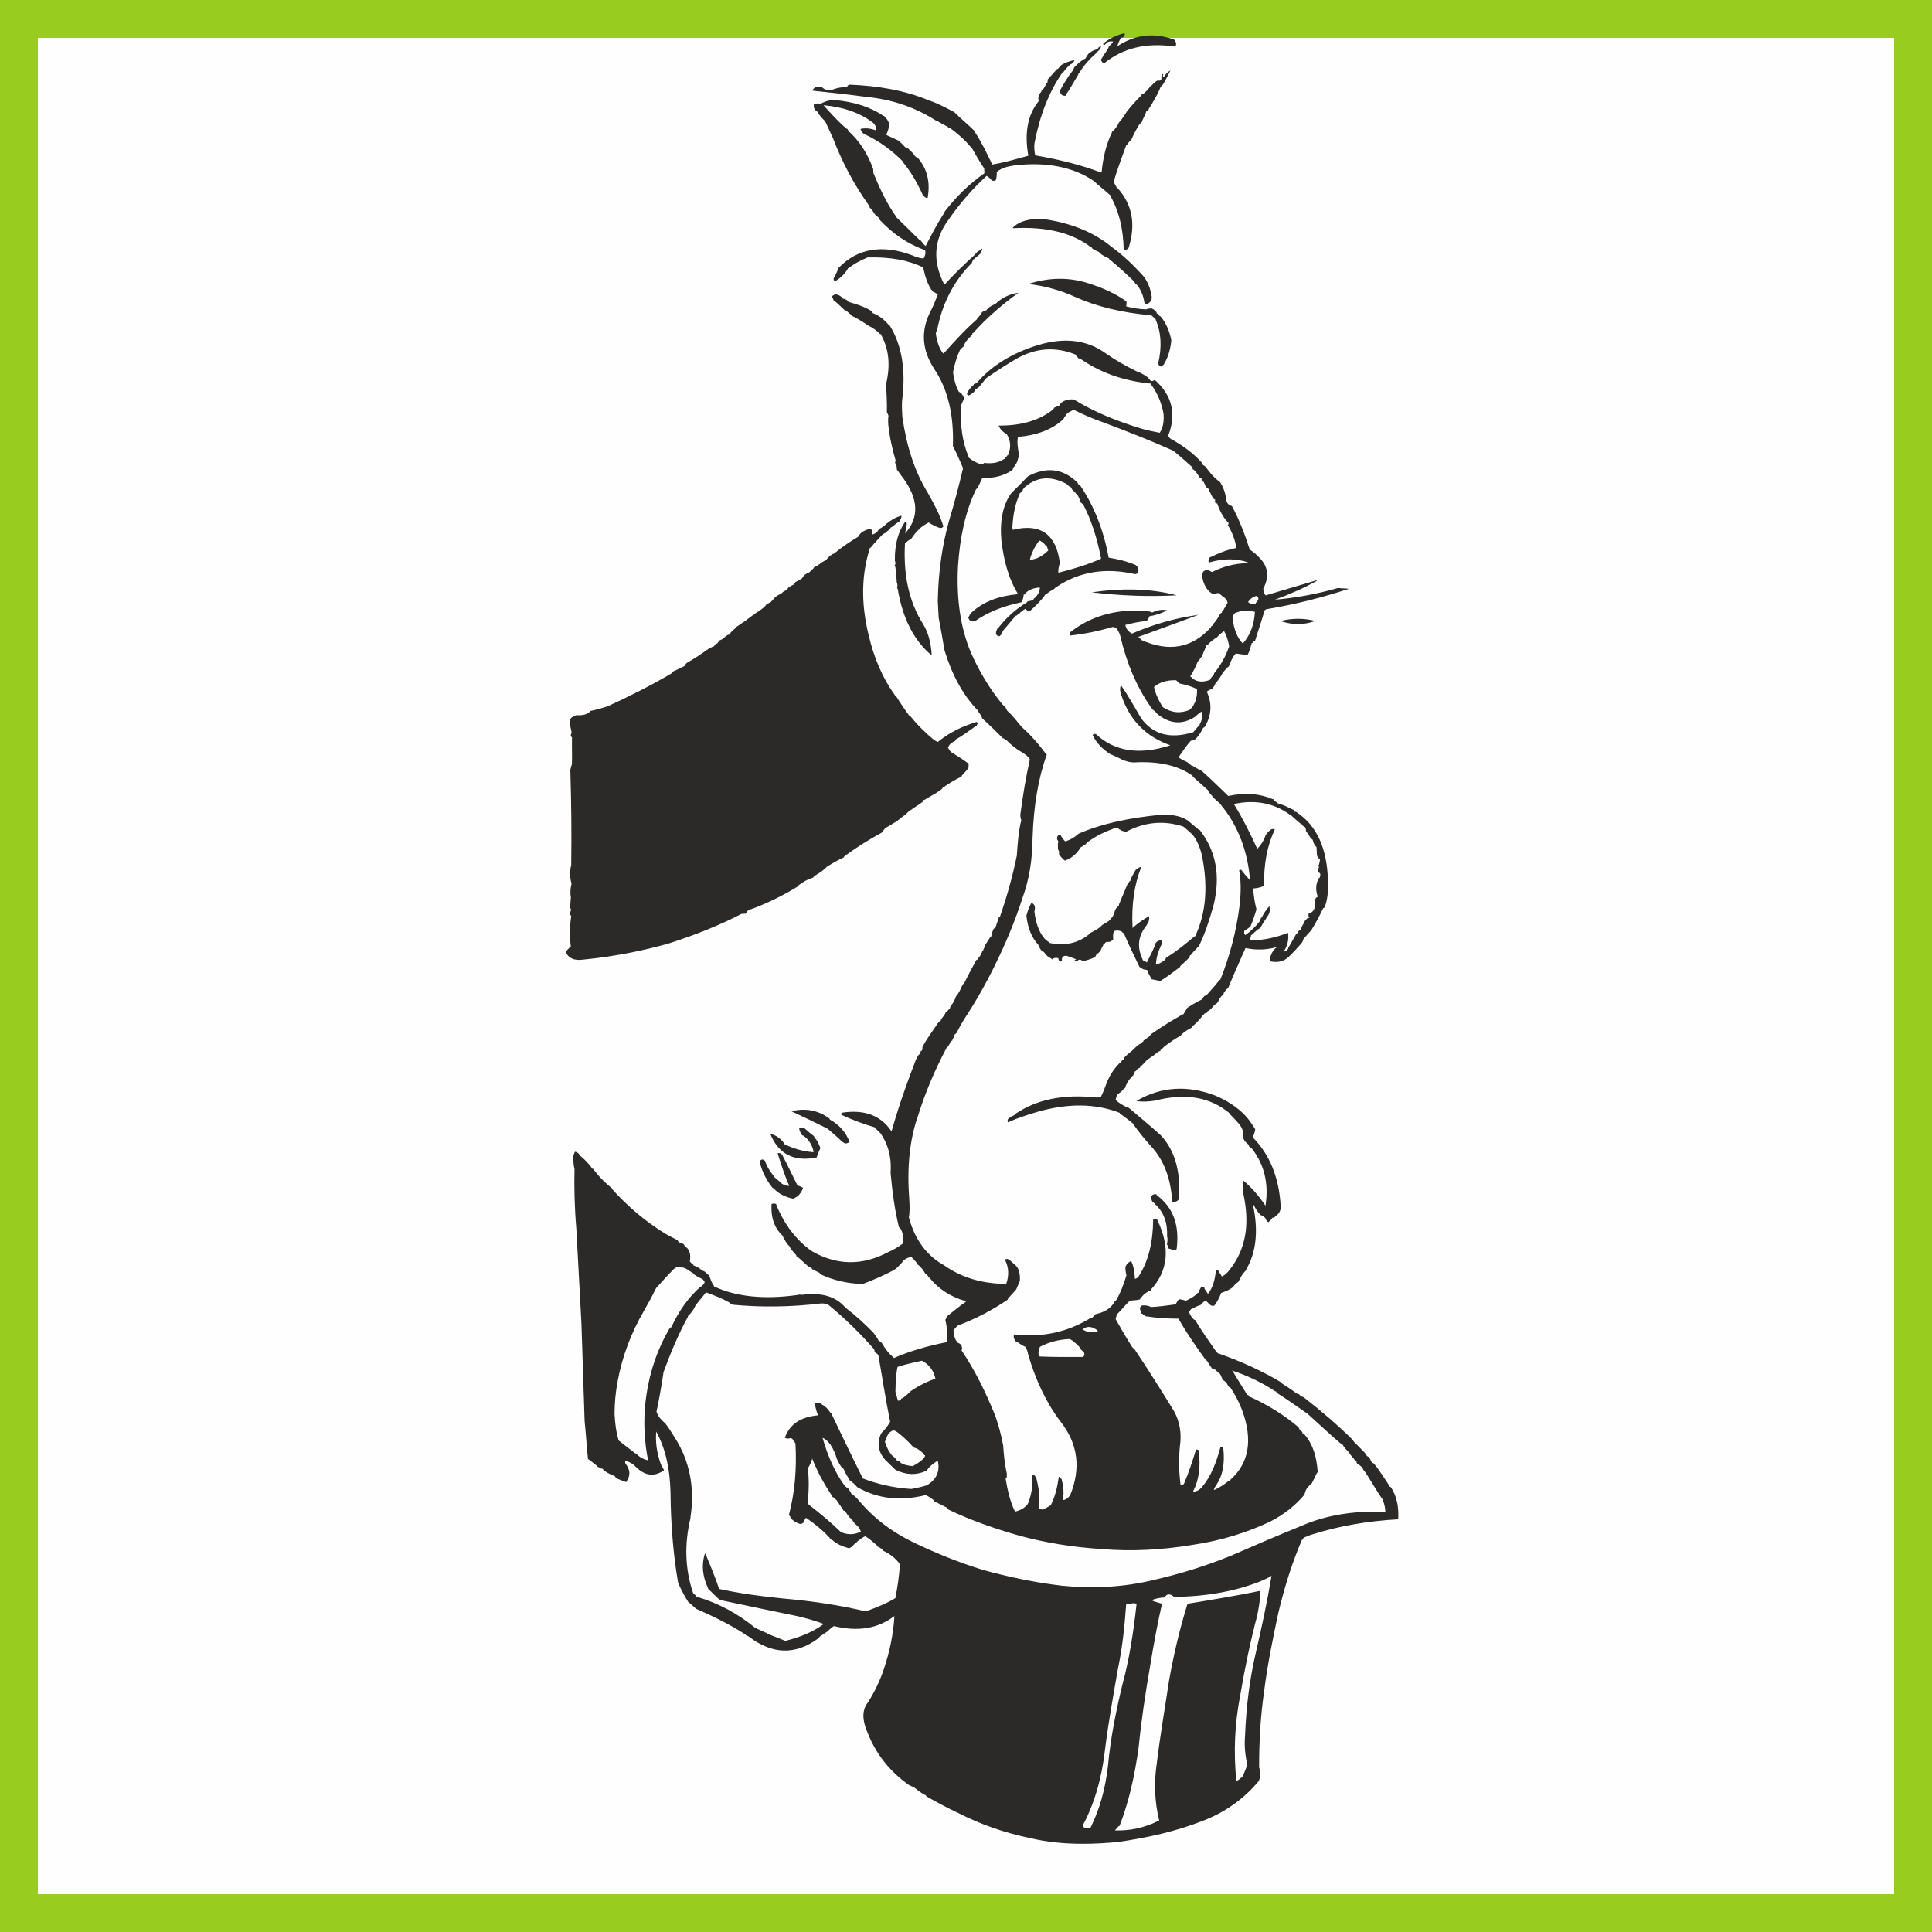 <?xml version="1.0" encoding="UTF-8"?> <!-- Creator: CorelDRAW X7 --> <svg xmlns="http://www.w3.org/2000/svg" xmlns:xlink="http://www.w3.org/1999/xlink" xml:space="preserve" width="1500px" height="1500px" shape-rendering="geometricPrecision" text-rendering="geometricPrecision" image-rendering="optimizeQuality" fill-rule="evenodd" clip-rule="evenodd" viewBox="0 0 1502495 1502495"><rect x="0" y="0" width="1502495" height="1502495" fill="#808080" stroke="none"/> <g id="Capa_x0020_1">  <rect fill="#FEFEFE" stroke="#98CD1F" stroke-width="29460.7" x="14730" y="14730" width="1473035" height="1473035"></rect> <g id="_394596552"> <path fill="#2B2A29" d="M1023972 451757l-29 -533c-13197,3928 -26400,7858 -39596,11784 -1126,-1016 -1747,-2590 -1890,-5264 4855,-9377 3891,-17373 -3465,-24483 -2288,-2558 -5074,-4558 -7297,-6046l-27 -531c-3873,-12133 -8214,-23162 -13581,-33067 -1100,-474 -2194,-950 -2756,-1457 -1129,-1018 -1750,-2589 -1866,-4726 -821,-5320 -2682,-10048 -5560,-13649l-532 29c-3919,-3008 -6792,-6606 -9699,-10742 -559,-510 -1126,-1013 -2224,-1488l-31 -540c0,0 -560,-501 -590,-1039 -6849,-7677 -15214,-13660 -24061,-18547 -1100,-481 -1694,-1521 -2284,-2559 6597,-16987 3145,-31282 -10380,-43426 -1041,591 -2078,1188 -3178,706 -1129,-1015 -1746,-2589 -2847,-3065 -2789,-1996 -5549,-3455 -8280,-4382 -8816,-4349 -16562,-8763 -24368,-14242 -13946,-9978 -31232,-12271 -51295,-6360 -20065,5902 -36691,15915 -48301,29413 -1042,591 -1545,1157 -2616,1214l28 533c-2049,1719 -3573,3408 -5032,6167 -475,1101 87,1610 654,2113 535,-28 535,-28 535,-28 2615,-1213 4160,-2370 5115,-4566 505,-567 1547,-1156 2085,-1184 -29,-532 -29,-532 505,-561 2026,-2259 4016,-5045 6043,-7302 7764,-5243 15529,-10488 23854,-15228 15106,-8322 30079,-9127 45429,-2974l26 532c565,504 1691,1518 2286,2559 533,-28 1065,-57 1065,-57 15614,10964 33659,17496 55228,19557l30 534c4621,6190 8261,14038 9822,23077 25,530 25,530 25,530 317,5886 -524,10220 -2993,14111 -4338,-840 -8671,-1682 -13574,-3029 -19623,-5915 -37172,-13018 -53249,-22878 -3778,-339 -6959,372 -10054,2681 -475,1100 -987,1663 -1487,2228l-539 29c-1036,591 -2079,1185 -3147,1242 28,533 28,533 28,533 -532,29 -501,563 -1011,1130 -10801,8625 -25073,12605 -42241,12456 1243,3156 3499,5177 6258,6643 3526,5707 3281,11083 893,16577 -538,25 -538,25 -538,25 -478,1100 -1520,1693 -1992,2791l-540 31c-4132,2903 -9452,3723 -15388,2973l-511 562c-534,28 -1605,87 -2675,144l-534 29c-3292,-1431 -6051,-2893 -8309,-4918l-28 -532c-4909,-11537 -6700,-24851 -5901,-39910 956,-2198 1402,-3832 2416,-4959l-29 -534c-648,-2113 -1833,-4196 -4032,-5146 -2366,-4167 -3699,-8920 -4546,-14779l-29 -531c1260,-6506 3080,-12501 5493,-17461l540 -29c474,-1100 984,-1662 2021,-2251 479,-1100 956,-2198 1434,-3300 1489,-2219 3539,-3945 5064,-5633 502,-563 502,-563 443,-1635l533 -26c10631,-11835 22416,-22126 35325,-31398 -7461,933 -13703,4490 -18287,9028 0,0 0,0 -532,28 -2618,1215 -4702,2398 -6191,4624l-537 27c-505,565 -1574,622 -2617,1216 -1490,2226 -2470,3887 -4019,5043 0,0 0,0 29,534 -9727,8569 -17827,17583 -25921,26603l-538 30c-2879,-3602 -4767,-8863 -5674,-15786 956,-2199 1403,-3831 1820,-5998 4315,-19541 13616,-36132 26351,-48618l-28 -533c505,-569 477,-1101 957,-2199 533,-29 533,-29 533,-29 1516,-1690 3599,-2874 5116,-4564 -27,-533 482,-1100 453,-1632 1036,-595 1009,-1129 950,-2200 -1007,1128 -2586,1748 -3623,2343 -1012,1129 -1522,1690 -2531,2818 -8186,7410 -15836,14792 -22917,22685l-537 30c-8999,-17757 -8290,-34419 3211,-50054 8454,-12256 18550,-24064 29799,-34323 1660,986 2786,1998 3943,3544 1100,473 2172,417 2676,-142l529 -31c456,-1633 874,-3802 731,-6474 3600,-2877 7817,-4177 13676,-5028 25045,-2953 45654,1302 61235,11724 4508,4050 8988,7566 13499,11613 26,534 26,534 26,534 6519,11455 9939,25213 10293,41820 1604,-87 2675,-145 3687,-1268 5973,-18559 3007,-33957 -8411,-46752 0,0 0,0 -538,28 -615,-1574 -1773,-3120 -2393,-4694l-30 -539c2688,-9797 6477,-19120 9736,-28409l533 -29c481,-1100 1495,-2228 2500,-3358l534 -26c1910,-4394 3851,-8252 6322,-12140 1014,-1124 1521,-1691 2533,-2819l-29 -532c953,-2200 2416,-4960 3342,-7693l531 -27c0,0 510,-563 1041,-590l-29 -535c3457,-5548 6916,-11097 9273,-17126l534 -29c-57,-1070 444,-1631 984,-1659l505 -565c1970,-3327 3901,-7184 5842,-11039 0,0 0,0 -507,559 -1579,620 -3087,2316 -4577,4539 -1072,56 -1102,-476 -650,-2108 -1073,55 -1554,1152 -1440,3293 84,1602 -946,2196 -2584,1745 -1068,59 -3123,1778 -5147,4033 0,0 0,0 -533,31 -1491,2226 -3518,4476 -5567,6194 -541,29 -1041,596 -1578,627l29 531c-4077,3975 -8128,8484 -11641,12960 -1961,3328 -3957,6118 -5987,8368 -502,568 -476,1099 -447,1638 -535,29 -535,29 -535,29 -953,2195 -2468,3884 -4525,5607l30 534c-4359,8812 -6989,19681 -7986,31000 0,0 0,0 -538,30 -14780,-5643 -32184,-10070 -51131,-13340 -746,-3719 -915,-6926 -522,-9627 4199,-21679 11274,-39762 21725,-54803 537,-30 537,-30 537,-30 1490,-2227 3511,-4485 5567,-6202 1574,-620 2590,-1748 3064,-2848l-27 -531c-3713,731 -6870,1975 -9989,3753 -1014,1127 -1514,1690 -2529,2817 -510,568 -1040,596 -1575,625l30 532c-2027,2257 -4052,4505 -6585,7326 59,1071 88,1603 -390,2703 -532,29 -1040,594 -1040,594l30 534c-960,2197 -1939,3860 -3485,5014 26,533 26,533 26,533 -1520,1690 -2505,3354 -2388,5493l28 534c596,1042 627,1579 86,1609 -8537,10646 -11005,24728 -7917,42261 -9509,2652 -18485,5284 -28055,6872 -4232,-8893 -8465,-17785 -13707,-25549l-29 -533c-5102,-5089 -10709,-9616 -15813,-14706 -6614,-3400 -12702,-6825 -19797,-9122 -18108,-7611 -38687,-11330 -61805,-12236 -1035,590 -1573,619 -1517,1689l-533 29c-4277,230 -7993,972 -11150,2208 0,0 0,0 -530,29 -2113,652 -4278,231 -5937,-749 -568,-510 -1102,-481 -1694,-1523 0,0 0,0 -536,29 -3235,-360 -5881,317 -6806,3048l531 -29c13486,1423 26972,2846 41023,4772 21566,2057 39078,8627 54631,18516l534 -28c2227,1488 4987,2949 7749,4408 532,-28 1094,481 1121,1015 567,504 1099,474 1638,446 6140,4499 11774,9561 16369,15210l568 509c2961,5205 5923,10410 9416,15584 87,1605 146,2675 172,3209l31 537c-12406,8713 -22586,18913 -31100,30096 30,533 30,533 30,533 -512,569 -984,1662 -1493,2230 -4947,7772 -8822,15490 -13199,23770 -1695,-1519 -2848,-3061 -4006,-4612l-539 29c-6225,-6099 -12451,-12202 -18681,-18305l-28 -533c-6965,-9819 -12407,-21326 -17348,-33395l-28 -532c-31,-538 -87,-1608 -145,-2676 -4405,-12102 -10838,-21944 -19290,-29537l-29 -536c-534,27 -564,-504 -590,-1036l-534 29c-6735,-5542 -12456,-12204 -18147,-18338l531 -30c14556,1367 27115,5516 37172,13020 2225,1493 3412,3573 3018,6273 0,0 0,0 -533,30 -3831,-1399 -7606,-1732 -11314,-1000l30 536c617,1578 1208,2616 2873,3600 11545,5282 21605,12786 30112,21442l31 538c6314,7706 11055,16032 15315,25457l31 538c532,-31 1095,473 1657,983l565 504c536,-31 1099,475 1603,-87 0,0 0,0 -29,-533 2040,-11911 -642,-21958 -7520,-30169l-530 28c-571,-508 -1130,-1012 -1698,-1516l-562 -509c0,0 -29,-534 -588,-1043 -1723,-2050 -3415,-3566 -5103,-5089 -534,30 -1101,-476 -1632,-448 -1720,-2053 -3416,-3570 -5105,-5087 -3293,-1430 -6054,-2891 -9350,-4327l-30 -534c956,-2195 1883,-4929 2272,-7633l-29 -531c-591,-1041 -1236,-3152 -2367,-4165 -566,-508 -1129,-1011 -1716,-2053l-540 29c-10026,-6968 -23124,-11091 -38748,-12400 -4274,230 -7429,1472 -10551,3249 -1660,-980 -3239,-359 -4815,261 -389,2702 796,4783 2990,5738l30 534c1746,2591 3472,4644 5721,6664 1835,4197 4235,8893 6066,13083 7485,19446 16427,36130 27452,51628 592,1041 1150,1546 1208,2617 567,502 1132,1011 1132,1011l564 506c592,1042 1183,2083 2340,3629 591,1040 1689,1517 2255,2025l560 503c29,535 596,1043 1186,2086 9666,10207 20823,18189 35045,23320 681,2646 -275,4844 -1258,6505 -3235,-360 -5970,-1287 -9265,-2718 -22982,-8417 -42118,-5247 -56854,10028 -923,2732 -2386,5492 -3846,8253 58,1071 652,2112 1186,2084 4161,-2371 7736,-5782 10179,-10207l534 -27c4106,-3439 8803,-5837 14575,-8289 533,-29 533,-29 533,-29 17143,-388 31217,2076 42799,7886 29,537 29,537 29,537 1438,6894 3334,12155 6268,16828 532,-28 532,-28 561,503 0,0 560,508 590,1042l536 -27c1103,475 2222,1487 3323,1963 -1877,4931 -3760,9861 -6203,14283 -7247,14873 -5937,29279 3426,43797 10490,15529 15327,35651 14480,59832 2988,5736 5448,11505 7900,17275 -3051,13036 -6612,26638 -10706,40267 -5411,19063 -8567,40148 -8933,63230l27 539c202,3741 431,8022 662,12299 1495,7965 3025,16462 4586,25497 5850,18998 14197,34639 26123,46869l28 538c1150,1546 2308,3092 2933,4666l28 538c5636,5059 11299,10654 16397,15743l537 -29c562,505 1126,1014 2225,1488 3972,4076 7891,7087 12313,9532 2228,1489 4453,2977 5633,5059l26 533c-3020,13572 -5453,28186 -7348,42772 27,533 27,533 27,533 56,1069 113,2139 735,3714 -2215,8701 -2799,17850 -3402,26468 30,531 30,531 30,531 -3392,16807 -7908,32609 -13012,47365 31,531 -475,1100 -1012,1128 -929,2732 -1848,5463 -2779,8194l-537 30c0,0 -505,562 -1008,1121 -954,2204 -1376,4371 -1823,6003l-534 28c-1492,2224 -2474,3888 -3967,6111l29 538c-477,1097 -1460,2761 -1906,4392 -538,30 -538,30 -538,30 29,533 59,1072 -473,1098 -476,1094 -929,2732 -1968,3321 -477,1101 -983,1665 -1491,2229 0,0 0,0 -531,29 -2927,5520 -6350,11601 -9245,17657 -504,568 -1013,1127 -1518,1696 -1430,3287 -2859,6584 -5392,9403l28 540c-955,2187 -1909,4391 -3936,6643 0,0 -475,1099 -447,1632 -1014,1129 -2026,2254 -3572,3414l28 534c0,0 -506,564 -985,1663 -1007,1127 -1516,1691 -2500,3346l28 539c-1574,621 -3062,2848 -4048,4512 -3486,5012 -7477,10592 -10393,16107 115,2141 -366,3241 -1432,3301l27 529c-479,1103 -954,2201 -1995,2793 -475,1100 -956,2197 -1462,2758 -7072,18081 -13586,36672 -18996,55730l-532 31c-8154,-11897 -20739,-16584 -37767,-14060l-534 28c-502,561 -475,1100 -445,1632 8253,3845 17007,7131 26271,9854l28 533c1132,1010 2254,2028 3382,3034 29,541 29,541 565,511 5808,8266 9031,18288 8109,31207 1315,14407 3164,28791 6584,42551l535 -28c2312,3096 3075,7347 2800,12190 -3601,2881 -7764,5241 -11959,7077 -20337,10752 -40211,10208 -59591,-1085 -11717,-8493 -20941,-20332 -27122,-35549 0,0 0,0 -30,-541 -1126,-1008 -2193,-950 -3772,-329 -577,9148 1458,17089 7150,23210 562,511 562,511 1129,1013 1804,3665 3578,6785 5838,8809l26 534c1153,1548 2309,3093 3467,4637 561,505 561,505 1127,1016 563,502 592,1040 621,1575l538 -30c2816,2532 5635,5063 8451,7593 1098,478 1664,985 2762,1458 28,538 561,511 590,1046l533 -30c1127,1012 2761,1457 4427,2440 0,0 0,0 531,-26 29,531 591,1038 1158,1541 9352,4332 19682,6992 32040,7403l537 -27c8410,-3140 16801,-6805 24621,-10982 3091,-2313 5623,-5132 7618,-7922l533 -26c1014,-1128 3122,-1777 4731,-1863 532,-24 532,-24 532,-24 589,1037 1690,1512 2286,2555 1122,1014 1718,2057 2308,3092 2789,1998 4537,4581 6316,7706l533 -30c561,509 1690,1526 1748,2588l537 -28c6903,8746 16908,15184 28337,18323 29,541 29,541 29,541 -5176,3490 -9790,7491 -14936,11522 58,1067 -445,1635 -949,2199 0,0 0,0 28,540 1381,5824 1668,11167 919,17105 -14865,2949 -28595,6901 -41172,12409l-30 -535c-3911,-3011 -6815,-7143 -9188,-11305 -1127,-1016 -1690,-1520 -2789,-1998 -26,-534 -26,-534 -26,-534 -1190,-2084 -2344,-3629 -3499,-5174 -6819,-7147 -14144,-13723 -21978,-19741 -7441,-8718 -18338,-11879 -33255,-10013 -1607,88 -2703,-386 -4283,229 -25553,3524 -47118,1469 -64723,-6707l-29 -537c-1719,-2047 -2396,-4694 -3638,-7850 -1129,-1008 -2258,-2022 -3380,-3033 -1100,-475 -1666,-987 -2200,-958l-559 -501c-1694,-1520 -3359,-2503 -6088,-3430l-29 -534c-1100,-476 -1690,-1521 -2819,-2529 810,-4872 107,-8050 -2178,-10609 -1099,-484 -1689,-1526 -2846,-3068 -1100,-475 -2197,-958 -3830,-1405l-30 -533c0,0 -560,-508 -589,-1039 -3301,-1433 -6620,-3401 -9384,-4860 -16084,-9865 -29578,-21477 -41558,-34777 0,0 0,0 -28,-529 -5611,-4535 -10707,-9624 -14770,-15302l-532 28c-2903,-4132 -6316,-7702 -10233,-10718l-28 -531c-592,-1040 -1691,-1512 -2790,-1998l-534 31c-984,1666 -1431,3298 -1316,5430 144,2678 287,5353 964,7998 -321,13968 -21,29500 1431,46590 1351,25135 2702,50273 3968,73798 848,25709 1667,50870 2451,75499 1114,10667 1659,20830 2681,29890l532 -28c2257,2027 5018,3491 7302,6046l534 -27c587,1037 1659,986 3293,1429l28 539c0,0 567,504 597,1037l531 -27c2227,1491 4988,2952 7721,3881 561,496 561,496 1156,1545 2760,1455 5493,2383 8223,3309l-30 -540c3482,-5008 2720,-9259 -748,-13900 -595,-1039 -113,-2140 -113,-2140 3796,868 6586,2868 8872,5427 7323,6578 13772,6764 21032,2085l-28 -531c-628,-1580 -1784,-3129 -2403,-4701 -3163,-8954 -4127,-16941 -3490,-25023 7138,13026 10645,28391 11118,47141 251,24652 2050,48160 5931,70481 2455,5763 5418,10968 8353,15642l530 -28c1695,1512 3385,3032 5075,4551 13182,5725 25855,12017 37518,19435 567,509 1100,482 1126,1016 1100,475 2201,955 2761,1461 17891,13519 35626,14174 53179,1424l534 -26c-28,-531 475,-1091 475,-1091 538,-29 538,-29 508,-569 2081,-1184 4134,-2901 6217,-4087 -28,-531 -28,-531 505,-564 1013,-1126 2559,-2280 4105,-3436 537,-30 537,-30 537,-30 18468,4371 33894,1929 46776,-7880 -827,14522 -3852,28100 -8008,40661 -3227,9826 -7578,18640 -12523,26414 -4528,5611 -4655,13124 -962,22043 6894,18403 18366,32268 33405,42720l536 -31c563,508 1663,986 2195,957 3356,2506 6174,5033 9467,6465l566 508c30,531 564,506 1124,1014 7747,4403 16028,8789 24283,12640 17092,8731 35682,15244 56289,19501 12579,2914 25866,4201 39879,4221 8984,13 18266,-494 27853,-1426 23415,-3407 44610,-8297 64051,-15780 18938,-6917 33904,-17919 45486,-31947l-30 -536c1457,-2758 1288,-5966 12,-9654 -21,-20377 1089,-39748 3824,-58669 2618,-21059 6875,-41670 11159,-61739 4822,-20108 10769,-39200 18403,-56777l539 -26c-29,-535 475,-1100 986,-1663 2106,-654 4189,-1832 6833,-2515 20565,-6466 42886,-10348 66419,-11612 583,-9157 -947,-17650 -5622,-24913 0,0 -567,-504 -1098,-476 -31,-530 -31,-530 -31,-530 -4092,-6217 -7617,-11932 -12214,-17585 -532,33 -1096,-473 -1096,-473 -31,-539 -31,-539 -565,-511 -593,-1038 -1188,-2076 -1807,-3655 -1096,-479 -1660,-982 -2225,-1495l-29 -530c-561,-507 -1150,-1544 -1720,-2052 -2846,-3060 -5663,-5590 -8509,-8661l-31 -533c-11888,-11696 -24817,-22804 -37704,-32836 -533,25 -533,25 -560,-505 -559,-510 -1629,-455 -2200,-959 -526,33 -1119,-1012 -1686,-1510 -565,-514 -1099,-487 -1629,-453 -3921,-3010 -7814,-5483 -11695,-7954l-27 -537c-15522,-9354 -32560,-17022 -50057,-23057 -24,-532 -24,-532 -558,-503 -5804,-8270 -11613,-16537 -16921,-25373l-532 28c-1687,-1521 -3414,-3573 -4086,-6216 499,-561 986,-1665 1488,-2223 539,-27 539,-27 539,-27 2075,-1188 4159,-2377 6808,-3054 981,-1655 2560,-2282 3568,-3410l535 -25c1127,1008 2255,2021 2846,3061l532 -25c597,1041 1669,984 2733,930 539,-28 539,-28 539,-28 1993,-2792 3957,-6121 5365,-9953 3686,-1262 6835,-2505 9390,-4793 983,-1660 2532,-2814 4083,-3973 1429,-3296 3396,-6616 5956,-8898l-31 -532c7868,-13305 9650,-30024 5348,-50181l538 -25c1213,2617 2962,5208 5239,7765 1639,450 2766,1462 3894,2474l29 535c594,1042 1184,2080 2282,2562 529,-30 529,-30 500,-567 1047,-591 2057,-1722 2533,-2820l539 -27c534,-30 1040,-592 1579,-620 -31,-533 473,-1101 1012,-1129 2586,-1746 3507,-4479 3364,-7156 -1208,-22458 -8599,-40295 -21651,-53543l-30 -533c986,-1658 1434,-3298 1854,-5463 -29,-538 -29,-538 -29,-538 -2340,-3623 -4683,-7256 -7528,-10325 -6256,-6633 -14595,-12079 -23914,-15872 -21350,-7972 -41675,-6879 -60913,4344 4334,839 9150,581 14469,-241 23808,-6109 42754,-2837 57917,9756l27 540c2252,2022 4537,4581 6815,7142 1728,2053 2876,3600 3563,6244 82,1602 168,3215 286,5353 621,1568 1211,2610 2336,3624 564,505 1124,1015 1694,1523 25,534 587,1037 619,1571 560,508 1098,480 1127,1012 0,0 0,0 536,-28 9781,12346 13794,27149 10999,44998 -5240,-7765 -10968,-14427 -17700,-19960 141,2670 344,6409 604,11228 5009,23332 1768,42813 -10795,58509 -1494,2223 -3547,3942 -5632,5128l-534 26c-616,-1567 -1747,-2589 -2367,-4161 -562,-506 -1664,-981 -2166,-420 -669,7547 -2494,13541 -6005,18020 -540,26 -540,26 -569,-507 -589,-1041 -1715,-2053 -2334,-3628l-28 -531c-29,-539 -1101,-482 -1668,-985l-534 28c-982,1663 -1968,3321 -2411,4964l-533 27c-2530,2819 -5659,4591 -9851,6424 0,0 0,0 -25,-533 -1632,-450 -3266,-895 -4873,-812 -1011,1130 -1490,2221 -2472,3887 -6388,879 -12246,1730 -18667,2074l-533 27c-1656,-976 -3829,-1399 -5962,-1285l-539 31c-1068,55 -1543,1155 -2052,1716l28 537c60,1077 680,2647 1300,4224l539 -31c557,506 1686,1515 2785,1995 7574,1206 16191,1815 25307,1857 6518,11447 14072,22305 21601,32630 0,0 0,0 538,-31 1184,2085 2364,4163 4088,6217l534 -28c557,507 1658,986 2198,957l31 530c1090,483 2244,2030 2811,2532l537 -29c620,1576 1213,2615 1833,4191l31 537c1100,475 1655,984 2225,1489 1124,1014 1720,2057 2341,3629 564,508 1127,1014 1664,985 3497,5178 6486,10913 8968,17221 8784,23664 5480,42071 -9902,55243l-533 27c-3069,2844 -7228,5210 -10888,7013l-535 33c447,-1635 926,-2733 1964,-3323l-29 -535c4974,-7245 6627,-16447 5458,-28184 -57,-1072 -1155,-1543 -2221,-1490 -3123,11964 -7353,22919 -14408,31343 -2028,2261 -4106,3442 -6778,3587l-27 -537c4373,-8277 5940,-19089 4207,-31335l-28 -533c-531,29 -1098,-482 -2162,-422l29 538c-2752,8728 -5501,17458 -9316,26246 -509,561 -1582,618 -2647,674l-29 -535c-969,-7992 -1489,-17616 -489,-28936 1597,-10277 13,-19838 -4731,-28177 -9980,-16082 -19968,-32175 -30455,-47706 -563,-500 -1128,-1006 -1692,-1516 -4673,-7254 -8823,-14544 -12970,-21830 -31,-531 -31,-531 -31,-531 483,-1098 422,-2172 931,-2733 0,0 0,0 -31,-532 3572,-3414 6578,-7333 10151,-10738l533 -27c2139,-117 4819,-257 7463,-937l-32 -541c1012,-1129 2028,-2246 3032,-3377 1550,-1159 3100,-2316 5207,-2962l-31 -541c13695,-14675 15391,-33004 5119,-54444 -26,-531 -1123,-1011 -2192,-955 -539,29 -1045,596 -1015,1127 -150,17176 -3653,31843 -11067,43510 -477,1095 -1522,1683 -3092,2309 -31,-540 -31,-540 -31,-540 -288,-5346 -1054,-9593 -2862,-13251 0,0 0,0 -530,25 -2087,1190 -3097,2315 -4054,4514l31 534c87,1607 202,3743 851,5856 -2269,7629 -5105,14753 -8562,20305l-536 27c-2923,5522 -8123,8482 -15016,9924l-514 563c-500,567 -1010,1128 -2015,2261 -538,28 -538,28 -1073,56 -18174,11163 -37790,15437 -59918,12870 0,0 0,0 31,533 -422,2172 762,4255 1888,5261l534 -30c2229,1497 4455,2987 6651,3940 623,1574 1773,3119 1889,5260 5938,20600 14406,38382 25369,52808 13816,17494 15920,36692 7384,57529 -1519,1692 -3033,3386 -5713,3527 1318,-5430 472,-11291 -892,-16579l-531 27c-56,-1071 -1157,-1543 -1694,-1515 0,0 0,0 29,531 -1171,8111 -2932,15184 -6337,21795l-535 29c-1545,1159 -3627,2344 -5739,2991l-535 32c-1098,-479 -1633,-447 -2196,-953l-27 -538c1169,-8110 -357,-16605 -2366,-24005 -531,25 -531,25 -564,-508 -564,-509 -1125,-1015 -2194,-957 458,8556 -743,16130 -3602,22721 -510,564 -1018,1127 -1526,1694 -2557,2279 -5174,3491 -8354,4204 -3606,-7321 -5675,-15785 -7259,-25353 -31,-541 -31,-541 503,-568 478,-1101 422,-2167 362,-3237 -29,-540 -29,-540 -29,-540 -1440,-6891 -2379,-14345 -2782,-21836 -1501,-7962 -3508,-15366 -6046,-22733 -7425,-18379 -15864,-35621 -26353,-51150 -29,-538 -29,-538 504,-571 -58,-1073 -116,-2133 -735,-3715 -1128,-1004 -2226,-1486 -3320,-1963l-28 -537c-1726,-2049 -2430,-5233 -2631,-8974 1013,-1125 2026,-2252 3033,-3383 14723,-5613 27239,-12193 39134,-20334l-29 -538c2027,-2252 4054,-4508 6583,-7328 950,-2195 1907,-4396 2865,-6588 270,-4839 -490,-9098 -2776,-11654 -1690,-1520 -3381,-3035 -5069,-4549l-538 29c-29,-539 -560,-514 -1122,-1017 -1071,58 -1610,89 -2647,677 0,0 0,0 534,-27 2991,5740 3335,12160 1005,18716 0,0 0,0 -533,28 -17711,-114 -34041,-4600 -47987,-14579 -13265,-7333 -22514,-19708 -27201,-37158 833,-4333 574,-9148 315,-13965 -1854,-24572 204,-46136 6715,-64723 5944,-19093 13585,-36662 22348,-53221l534 -28c-30,-541 478,-1102 1013,-1129l-29 -535c503,-569 982,-1673 1459,-2765l540 -33c-31,-534 472,-1094 1008,-1117 -27,-538 -27,-538 -27,-538 980,-1664 1462,-2766 1908,-4395 533,-27 533,-27 533,-27 -29,-533 509,-567 1011,-1132 1435,-3293 3401,-6620 5373,-9941 8422,-12785 16767,-27187 24015,-42052 8231,-16532 15838,-34645 21816,-53202 5132,-14222 7534,-29369 7689,-46541 820,-24715 4475,-46368 11017,-64417 -31,-537 -31,-537 -564,-510 -5217,-7227 -11502,-14400 -18267,-20471l-564 -505c-3438,-4105 -6901,-8748 -11414,-12794 -590,-1045 -1210,-2620 -1803,-3660l-534 29c-567,-505 -567,-505 -1129,-1014 -9755,-11810 -17985,-25309 -24707,-40507 -7986,-18879 -11333,-41226 -10038,-67042 1464,-22604 5749,-42681 13951,-59750 508,-564 1012,-1124 1012,-1124l504 -565c957,-2195 2416,-4956 3372,-7155l536 -29c9117,47 17053,-1987 23244,-6614l-28 -535c0,0 508,-560 479,-1096 501,-560 501,-560 1010,-1128 1997,-2790 2925,-5522 3252,-9288 -788,-4789 -1558,-9037 -718,-13373 14942,-1344 26518,-5721 35198,-13692 508,-569 987,-1663 961,-2200l532 -28c476,-1098 982,-1660 1999,-2788 1573,-621 3118,-1778 4697,-2397 7714,3877 15406,7218 23594,9996 18616,7041 36699,14114 53740,21780 5043,4024 10116,8575 14622,12622l27 539c533,-31 566,501 621,1574l537 -30c1690,1520 3408,3574 4625,6189l533 -29c0,0 565,504 1099,478 30,536 30,536 30,536 31,535 56,1066 84,1604l534 -29c34,532 568,507 1126,1015 624,1572 1214,2616 1843,4189l531 -28c0,0 557,504 1100,475 29,538 29,538 29,538 1214,2614 2390,4696 3607,7311 539,-27 539,-27 564,510 0,0 561,503 1096,473l30 535c-450,1635 140,2673 1752,2584l30 541c1889,5260 4284,9958 7699,13530 26,537 26,537 562,508 563,505 622,1574 -390,2704l533 -30c2960,5207 5416,10973 6293,17361 -7963,1502 -14771,4547 -21045,7569 27,533 27,533 27,533 -505,563 -984,1663 -361,3236 11088,-3276 21811,-3315 30576,-30l25 531c-10191,16 -19702,2669 -28061,6873 -1091,-477 -2195,-956 -3856,-1940 -1039,595 -1576,624 -2617,1214 -1518,1690 -1402,3831 -695,7010 1330,4757 3669,8386 6998,10349l24 540c1607,-86 3185,-712 5319,-826 1687,1523 3381,3040 5042,4025 27,534 27,534 565,504 564,504 623,1573 1210,2617l27 531c-980,1667 -1966,3326 -2943,4988 26,533 -507,560 -1017,1129 -503,560 -473,1098 -448,1631l-539 31c0,0 -503,559 -1035,586 28,540 28,540 28,540 -1464,2762 -2948,4984 -4972,7239l-539 28c30,535 61,1073 -445,1633 -539,31 -1040,596 -1013,1127 -14679,16347 -32744,19461 -54178,9887 -30,-533 -30,-533 -30,-533 -1096,-483 -1659,-985 -2251,-2028l534 -27c15786,-5673 31038,-11323 46283,-16974 -19160,2646 -36047,7844 -51775,14586 -2759,-1460 -4476,-3513 -5187,-6694 5288,-1356 11117,-2744 17000,-3060l-33 -532c1014,-1128 1489,-2229 1971,-3323 531,-28 531,-28 531,-28 5321,-825 9509,-2658 13170,-4465 -4333,-840 -8050,-106 -11707,1705 -2194,-956 -4362,-1381 -5968,-1293 -23142,-1440 -42136,4414 -57579,16505 -1010,1129 -978,1667 -391,2703 10672,-1109 21812,-3316 32903,-6594l530 -28c541,-28 1633,447 2170,420 1719,2054 2909,4130 3581,6777 4897,21190 12852,39538 23314,54531 26,534 26,534 566,503 0,0 30,540 591,1042l29 539c1661,978 2788,1991 3946,3537 9553,8071 19798,9130 30147,2133 1522,-1687 3071,-2847 5147,-4030l29 540c172,3205 -184,6444 -2152,9767 0,0 0,0 28,531 -2055,1725 -3537,3948 -5061,5638l-533 28c-17422,5234 -30489,1638 -39737,-10735 -5301,-8831 -10064,-17693 -15877,-25962 -956,2194 -809,4867 432,8021 6415,19501 19431,32210 38024,38717 -23725,7712 -43188,5005 -57864,-8689 -1098,-476 -2140,115 -2640,680 3015,6278 7549,10856 13668,14815 3293,1440 6587,2870 9345,4329 3300,1431 6564,2328 9782,2155 18715,-1005 33918,2467 45073,10452l26 534c3947,3543 7888,7087 11834,10625l29 540c1159,1545 2315,3089 3444,4104l31 532c1688,1522 3939,3543 5631,5058 1123,1016 1748,2593 2878,3606 11529,14934 18980,33840 20726,56275 -2286,-2562 -4566,-5120 -6879,-8211 -1073,59 -1606,87 -1578,620 1501,7964 1452,17087 367,26799 -2624,21060 -8010,40657 -15107,58204 -534,28 -534,28 -534,28 -3002,3918 -6046,7298 -9588,11242 -1039,588 -1545,1155 -2080,1186l-506 561c-508,563 -1010,1129 -1487,2227 -4195,1835 -7829,4171 -11455,6517 -979,1661 -1965,3321 -2948,4988l-533 27c-8331,4738 -16123,9446 -24389,15256 -510,562 -1516,1686 -2025,2256 -1549,1149 -3098,2302 -4138,2901l28 531c-1040,594 -1543,1158 -2052,1724 -2617,1210 -4134,2901 -5650,4591 -2563,2287 -5145,4030 -7175,6292 -500,563 -470,1101 -447,1634l-535 25c30,531 -506,558 -1039,590l28 537c-2560,2280 -4585,4532 -6574,7326 -1999,2789 -3460,5548 -4892,8839 -1404,3835 -2812,7664 -4744,11525 -1043,589 -2115,648 -3182,702 -25897,-2894 -46583,1433 -63153,12514l-537 30c0,0 30,533 -474,1098 -1577,623 -2617,1219 -4161,2369 -1042,595 -1519,1697 -899,3268 6808,-3047 14182,-5591 23158,-8213 23245,-6614 44691,-6700 63868,852l30 534c3889,2476 7269,5512 10627,8017l29 530c4056,5678 8653,11334 13218,16452 10229,10712 15850,25432 16796,43079l32 534c2167,421 3737,-198 5261,-1890l-24 -537c1551,-21001 -3085,-37379 -13916,-49133 -8450,-7594 -16874,-14645 -25302,-21702l-531 28c-3298,-1427 -6622,-3403 -9440,-5930 422,-2166 872,-3802 1885,-4925l532 -27c503,-569 1011,-1129 2086,-1186l-28 -535c1006,-1130 2020,-2258 3063,-2851l-28 -529c1398,-3835 3900,-7186 6461,-9469l-33 -534c511,-567 987,-1661 957,-2195l535 -35c984,-1657 2023,-2248 3600,-2872l-29 -535c2057,-1719 3574,-3413 5088,-5103 2062,-1717 4135,-2899 5686,-4055 503,-566 1038,-594 1008,-1127l538 -26c1015,-1131 2048,-1729 3629,-2344l-29 -535c1043,-593 2052,-1722 3064,-2843 4135,-2907 7735,-5783 12435,-8184 506,-557 1011,-1125 980,-1660l537 -26c2048,-1719 4640,-3472 7257,-4683l-26 -537c3600,-2878 6632,-6259 9140,-9611 531,-29 531,-29 504,-557 500,-564 1574,-621 2110,-653l-28 -543c478,-1096 1543,-1154 2049,-1711 1545,-1160 2561,-2284 3041,-3381 535,-30 535,-30 535,-30 -31,-537 504,-565 1010,-1129 1043,-590 1547,-1151 2049,-1717 478,-1098 955,-2198 924,-2731l541 -29c476,-1098 1492,-2231 2528,-2819 509,-569 480,-1096 446,-1632 534,-31 534,-31 510,-566 509,-563 1491,-2227 2530,-2815 -27,-535 -27,-535 509,-563 4262,-10424 9065,-20870 13364,-30759l529 -28c8139,1710 16164,1278 23564,-727 33,534 33,534 -502,564 -3069,2844 -4471,6676 -4801,10450 533,-29 533,-29 533,-29 5961,1286 10724,-40 14295,-3454 3569,-3411 6608,-6789 9639,-10176 1015,-1121 1493,-2222 1940,-3853 2029,-2258 4048,-4513 6080,-6763 3452,-5552 6371,-11071 9264,-17130 537,-28 1041,-591 1041,-591 2358,-6023 3025,-13570 2622,-21062 -821,-25159 -8717,-42437 -24295,-52862 -564,-503 -1100,-475 -1637,-447l-26 -536c0,0 -570,-504 -599,-1044l-532 29c-3854,-1935 -7714,-3874 -12613,-5220l-26 -534c-1097,-480 -2235,-1492 -2822,-2530l-538 29c-9880,-4297 -21196,-5297 -34454,-2441 -6790,-6607 -13581,-13213 -20344,-19287 -2767,-1459 -5523,-2918 -7746,-4407 0,0 0,0 -538,28 -1124,-1014 -2255,-2028 -3916,-3010 -2197,-957 -4393,-1906 -6089,-3429 2989,-4453 5965,-8901 9504,-12846 1608,-85 2648,-679 3691,-1274l507 -561c2022,-2257 4016,-5044 5444,-8336l537 -30c0,0 508,-560 1017,-1132 4884,-8839 5496,-17455 1235,-26880 1545,-1158 3123,-1779 4696,-2396l-25 -537c506,-563 1513,-1692 1964,-3323 2022,-2258 4024,-5046 5479,-7805 1488,-2222 3012,-3919 5061,-5636 1402,-3831 2839,-7126 5365,-9944 2706,390 5409,785 8646,1146 0,0 0,0 531,-32 1467,-2757 2358,-6021 3258,-9291l539 -29c504,-560 1004,-1126 1514,-1690l536 -29c2274,-7628 5077,-15289 7321,-23455 506,-563 1007,-1129 2079,-1186 23392,-3940 44014,-9337 63520,-15753 -2705,-384 -5379,-243 -8079,-638l-537 29c-15842,4609 -32305,7640 -48860,9067 12099,-4408 23104,-9290 32472,-14623zm-9022 191435l30 530c567,509 594,1043 682,2646 1158,1546 2310,3097 3493,5177l30 536c535,-27 1098,476 1656,982 688,2645 1301,4225 2991,5743 116,2134 231,4275 348,6415 626,1574 1213,2616 2282,2559 119,2137 -363,3237 -810,4870l-530 26c561,510 586,1044 617,1579 -446,1635 -929,2728 -301,4310 1626,443 1685,1516 763,4248 -531,30 -531,30 -531,30 -2447,4420 -2730,9264 -833,14525 -1577,620 -2053,1718 -2474,3881 795,4788 -664,7550 -3281,8764 -1099,-481 -1602,86 -1459,2760 1123,1014 1123,1014 -481,1099 0,0 -1041,592 -1516,1690l-531 27c-959,2198 -2451,4422 -3407,6621l28 534c-1568,619 -2552,2285 -3036,3380l-529 28c-1972,3326 -3904,7188 -6379,11072l28 537c-479,1098 -2053,1716 -3096,2307l-532 29c3005,-3910 4325,-9344 3500,-14666 -9448,3724 -18995,5846 -29186,5859 0,0 0,0 -533,29 -29,-538 -58,-1070 -86,-1602 502,-566 1012,-1129 987,-1669l-32 -530c1548,-1157 3063,-2847 4610,-4005l-32 -531c540,-31 1075,-59 1583,-625 1037,-592 1549,-1153 2020,-2252 1460,-2759 2978,-4450 4442,-7209 2024,-2257 2415,-4960 1708,-8137 -2022,2250 -4526,5605 -5958,8903l-535 25c27,532 -445,1633 -953,2198l30 533c-3011,3919 -7086,7890 -11228,10794 -1119,-1009 -1180,-2081 -699,-3183l-32 -532c2114,-652 3122,-1774 4671,-2930 1908,-4394 3277,-8762 4657,-13127l-29 -531c-1356,-5292 -2183,-10609 -2469,-15959 3214,-174 5856,-855 8477,-2063 -390,-17143 2578,-31787 8362,-43899 -1628,-444 -2695,-388 -3710,738 -1550,1153 -2560,2281 -3546,3943 -1375,4369 -3877,7718 -6410,10536 -5474,-12040 -11479,-24052 -17937,-34433l-30 -540c16434,-3563 31075,-594 43363,8400l527 -28c2287,2557 5079,4554 7897,7084 0,0 529,-28 529,-28 597,1042 1187,2079 2820,2532zm28495 480116l537 -29c1182,2086 2904,4138 4593,5654 27,537 27,537 559,508 625,1579 1753,2590 2905,4129 0,0 0,0 539,-24 58,1075 1186,2085 1745,2585l533 -28c58,1071 86,1604 654,2112 1659,982 2790,1996 3919,3006 616,1576 1208,2621 2335,3633 4681,7255 8827,14540 13480,21264 1242,3151 1925,5800 2099,9009 0,0 0,0 28,527 -24187,-840 -45996,2475 -65384,11030 -18377,7425 -36721,15382 -55067,23342 -18373,7422 -38408,13860 -60130,18785 -22768,5512 -46831,6807 -71099,4358 -21595,-2593 -41671,-6880 -61268,-12260 -19091,-5950 -36641,-13051 -53710,-21246 -17065,-8205 -31601,-19222 -43074,-33089 -1724,-2049 -3412,-3569 -5637,-5059 -624,-1575 -1781,-3121 -2932,-4667 -536,32 -536,32 -536,32 -564,-512 -1131,-1012 -1692,-1522 -7526,-10326 -13029,-22901 -16986,-36633 -28,-537 -28,-537 -28,-537 4392,1914 8455,7592 11077,16574 1215,2614 2402,4691 3558,6243 561,500 1100,470 1128,1005l563 512c1241,3149 2991,5735 4764,8862 2230,1491 3918,3006 5637,5062 16057,9328 33849,11050 53437,6244 2761,1463 4983,2949 6679,4465l29 531c3291,1442 6614,3403 9912,4830l29 539c532,-27 561,506 1128,1015 17065,8196 35655,14710 54718,20125 19599,5382 41243,9043 64387,10481 23168,1977 46702,709 70623,-3258 22886,-3384 42916,-9821 60697,-18282 10445,-5389 19189,-12297 26242,-20723 452,-1629 901,-3266 1886,-4929 1011,-1123 2016,-2254 3028,-3375 0,0 0,0 540,-32 1464,-2762 2923,-5520 4351,-8815l534 -31c-657,-12302 -3878,-22316 -10166,-29488l-30 -532c-531,26 -1073,55 -1102,-482l-527 27c-27,-531 -58,-1065 -621,-1576 -563,-502 -1098,-473 -1694,-1516 -25,-533 -586,-1041 -586,-1041l-33 -535c-11242,-9589 -24006,-17482 -37746,-23712l-536 26c-32,-536 -591,-1038 -1158,-1550l-537 30c-4116,-6750 -8201,-12968 -11753,-19208 -537,28 -537,28 -537,28 12561,4148 23572,9461 34137,16400l535 -31c30,537 588,1040 588,1040 538,-30 538,-30 567,505 7769,4944 15579,10432 23381,15911 9016,8098 17498,16220 26488,23781zm-64869 -657844l27 534c-468,1102 -945,2197 -1988,2786l26 541c-2083,1178 -4245,762 -5403,-782 -538,26 -538,26 -565,-511 1490,-2222 3543,-3940 6725,-4651 0,0 30,538 30,538 1062,-58 1091,477 1148,1545zm-20136 14491c449,-1632 1492,-2227 1968,-3327 539,-28 539,-28 539,-28 4185,-1830 9000,-2091 14972,-804 -554,9688 -3334,17883 -9404,24642 -4534,-4582 -7051,-11418 -8075,-20483zm-6911 11100l538 -28c1773,3121 3046,6807 3840,11592 -2780,8195 -6716,14841 -11749,21014l28 532c-1009,1129 -1990,2791 -3003,3918l30 532c-6307,2485 -11711,1703 -15146,-2401l-539 28c2467,-3888 4412,-7747 5817,-11574 508,-565 1012,-1125 1513,-1695 506,-562 479,-1096 479,-1096 533,-27 533,-27 502,-565 0,0 516,-560 1043,-590 -24,-539 -24,-539 -24,-539 928,-2728 2387,-5490 3313,-8223 1039,-588 1547,-1152 2080,-1180l-31 -538c2059,-1719 4114,-3439 6192,-4620 510,-563 510,-563 510,-563 1509,-1695 3058,-2847 4607,-4004zm-21200 44584l533 -28c289,5346 -552,9680 -3531,14137 -509,561 -1012,1123 -1519,1689 -536,30 -536,30 -508,564 -7339,3073 -14354,2378 -21027,-2088 -2930,-4671 -5333,-9365 -6719,-15196l-29 -534c4102,-3440 9366,-5330 16885,-5196 1101,478 1688,1520 2255,2021 534,-27 534,-27 562,509 4338,836 9236,2188 13098,4122zm-121731 519302c-1125,-1008 -1213,-2612 -762,-4245l-30 -537c474,-1101 447,-1632 924,-2730 6782,-3578 14177,-5594 22200,-6025 539,-30 539,-30 539,-30 533,-29 1102,482 1639,454 25,531 25,531 557,502 1694,1516 3915,3012 5636,5061 595,1041 1185,2084 2313,3096 1100,478 1689,1519 1774,3123 29,533 -984,1664 -1514,1690 0,0 -533,28 -533,28 -10730,45 -21452,83 -32743,-387zm-92076 3341l538 -29c5522,2928 8987,7566 10402,13926 -7376,2539 -14152,6124 -19831,10185 28,534 28,534 -510,564 -1518,1690 -3569,3409 -5654,4595l-533 27c29,533 -983,1662 -2052,1719 0,0 0,0 -534,31 -652,-2116 -1301,-4221 -1983,-6864 164,-6987 355,-13430 1639,-19399 5801,-1925 12161,-3340 18518,-4755zm-36971 -9275c596,1041 623,1574 682,2647 1096,476 1662,986 2790,1998 3055,16994 5579,34021 9230,52068 -1962,3316 -3960,6110 -6520,8394 29,534 29,534 -502,560 -3343,7693 -2464,14082 3257,20751 2818,2528 5100,5084 7919,7614 7720,3875 15798,4515 23650,872l532 -29c1968,-3325 5061,-5635 8690,-7972 2064,8466 -1336,15086 -8617,19232 -4225,1302 -7937,2036 -11654,2773 0,0 0,0 -538,29 -13989,-858 -26491,-3940 -37445,-8174 -8410,-16713 -16281,-33456 -24123,-49658l-30 -539c-565,-504 -565,-504 -1127,-1009 -1749,-2589 -3464,-4644 -6227,-6103 -1693,-1518 -3860,-1940 -5944,-757 711,3180 1417,6364 2633,8980 -13883,1286 -22150,7090 -25880,17485 1098,474 2194,951 4304,306 1073,-63 1635,448 2230,1484 30,536 30,536 561,511 28,534 591,1041 1186,2074 29,543 29,543 29,543 1064,19788 -634,38109 -5089,54978 27,532 1125,1008 1182,2080 1750,2589 4512,4048 7240,4972l534 -28c539,-27 1605,-82 1574,-613l540 -29c446,-1637 1456,-2762 1931,-3864l541 -26c7238,4973 13974,10509 19697,17179l531 -32c3385,3038 7774,4950 12672,6299l540 -31c1576,-631 2589,-1750 3600,-2881 505,-565 1039,-592 1011,-1126l535 -33c505,-558 1517,-1686 2560,-2282 1545,-1152 3091,-2309 4664,-2932 3329,1969 6710,5006 9527,7531l28 544c1631,443 2761,1458 3889,2472l28 531c5492,2383 9971,5897 13443,10546l29 530c-614,8613 -1755,17259 -3465,25396 0,0 0,0 27,531 -6748,4122 -14629,7227 -23044,10363 -20100,-4820 -41189,-7983 -63825,-9983 -17793,-1726 -34542,-4041 -50284,-7489 -3192,-9481 -6887,-18398 -10587,-27314 0,0 0,0 -535,26 -2750,8728 -1723,17791 2510,26683l29 533c2817,2529 5664,5594 8481,8127 534,-29 534,-29 563,509 20075,4284 40683,8538 61294,12797 7066,1757 13602,3554 19631,5913 -7733,5779 -17698,10070 -28810,12809 29,542 29,542 -510,567 -4393,-1909 -9322,-3787 -14246,-5672l-539 31c-29,-534 -563,-507 -593,-1046 -532,30 -532,30 -532,30 -2758,-1458 -5493,-2386 -8252,-3847 -12907,-10565 -27835,-18886 -44731,-23877l-533 29c-595,-1037 -1719,-2048 -2849,-3062 -6353,-18436 -6884,-38253 -2060,-58356 -28,-529 -28,-529 -28,-529 3573,-23259 -755,-43946 -11899,-61584 -2334,-3622 -4708,-7784 -7582,-11388 -2818,-2530 -5635,-5065 -6936,-9282 2155,-9771 3781,-19513 5371,-29788l-29 -537c5612,-15323 11787,-30137 19121,-43396l-29 -540c2560,-2278 4556,-5067 5989,-8367 2499,-3354 5538,-6736 8042,-10082 6557,2325 12585,4686 18667,8110 599,1042 1127,1013 2230,1489 21564,2057 44617,1892 68597,-1004 2142,-114 4309,305 5966,1288 12344,10061 24238,21757 35087,34047zm14688 63575l528 -28c536,-26 1606,-86 2202,955l532 -27c4480,3514 8984,7561 12989,12170 1101,481 1633,451 2731,926 2229,1488 4450,2983 5635,5061 540,-27 540,-27 570,508 -454,1635 -1496,2227 -2502,3351 -2056,1722 -4646,3468 -7262,4681 -3234,-360 -5938,-754 -8697,-2216 -566,-500 -566,-500 -1129,-1010l-568 -507c-531,33 -1063,58 -1092,-471 0,0 0,0 -538,29 -591,-1042 -1748,-2586 -3410,-3573 -2844,-3070 -4650,-6725 -5950,-10946l-29 -531c984,-1663 1402,-3833 2387,-5497 0,0 0,0 -28,-533 532,-30 1041,-592 1543,-1155 1043,-595 1548,-1156 2088,-1187zm-27115 74402c1126,1011 1752,2587 2368,4165 -5231,2423 -10049,2685 -15538,296 -7917,-7617 -15779,-14169 -24174,-20686l-533 27c-598,-1041 -1243,-3153 -799,-4786 -29,-531 -29,-531 -29,-531 670,-7550 807,-15064 -191,-23591 1488,-2225 2444,-4421 3369,-7156l-28 -533c4349,11028 9677,20395 15513,29198l28 533c1098,485 2226,1493 2791,1997 29,537 29,537 566,509 1748,2588 3493,5176 5240,7763l29 535c1070,-58 1639,449 1696,1521l530 -30c591,1039 1188,2082 2317,3091l29 540c1093,472 1690,1515 2278,2557l538 -28c27,531 589,1039 1153,1545 0,0 28,535 28,535 568,509 1693,1520 2819,2529zm178862 -154969l532 -31c2672,-145 5432,1322 7120,2838 0,0 0,0 31,539 -3682,1270 -7989,965 -11879,-1515 1041,-584 2590,-1744 4196,-1831zm36212 214747c539,-29 1101,476 1663,978 -2533,22665 -5723,43218 -11105,62819 -4818,20105 -9075,40711 -11100,62812 -2202,18894 -6748,34154 -13516,47925 -3148,1242 -4792,797 -5969,-1288 -24,-529 -24,-529 -24,-529 8760,-16565 14677,-36194 17211,-58852 2623,-21063 6344,-41642 10039,-62760 3411,-16279 5194,-32996 6411,-50229 1610,-87 3719,-736 6390,-876zm41325 460c-5940,19091 -10765,39191 -14454,60314 -3156,21085 -6851,42198 -9447,63795 -2374,15682 -1598,30122 1853,44416 -10438,5392 -22086,8165 -34447,7754 1013,-1128 2023,-2252 3041,-3384l539 -27c7068,-18081 11856,-38722 14923,-61411 2092,-21028 5252,-42119 8938,-63234 2825,-17317 5736,-33027 9204,-48232 -2729,-928 -5428,-1316 -8191,-2779 3155,-1238 6330,-1950 10609,-2179l-29 -531c1492,-2231 3630,-2344 6423,-342l27 525c24656,-248 46977,-4129 66423,-11615 4188,-1828 7343,-3074 9928,-4821 -3247,19479 -7527,39559 -12315,60197 -4790,20642 -7413,41695 -8319,64807 -671,7552 271,15010 1715,21903 -900,3264 -2359,6025 -3283,8758 -1521,1689 -3070,2849 -5146,4032 -2279,-22406 -1317,-44444 2884,-66124 3659,-21657 7915,-42264 13268,-62396 1259,-6506 2550,-12474 2174,-19429 -17507,3620 -36641,6795 -56318,10003zm-387209 -258634l533 -26c30,537 570,509 1129,1016 563,502 1100,474 1100,474 31,537 31,537 563,508 29,529 594,1043 1689,1518 1127,1010 2759,1457 4425,2441 1095,473 1689,1516 2281,2558 -447,1636 -1487,2227 -2502,3353l-534 26c-9733,8568 -17207,19170 -22963,31811l-536 27c28,535 -502,567 -1013,1131 -9323,16059 -15833,34639 -18431,56232 -1840,15657 -1006,31165 1941,46027 -3804,-868 -6563,-2330 -9410,-5399l-534 29c-3914,-3006 -8392,-6517 -12879,-10034 -1918,-5791 -2854,-13253 -3228,-20209 -28,-533 -28,-533 -28,-533 73,-8584 712,-16667 2422,-24802l-27 -534c3744,-20048 10819,-38125 20147,-54183 3429,-6085 6853,-12169 9750,-18224 5060,-5635 9609,-10710 14196,-15250l532 -25c508,-561 1012,-1131 1552,-1159 0,0 531,-27 531,-27 3747,-202 7039,1234 9294,3254z"></path> <path fill="#2B2A29" d="M871989 29231l536 -29c0,0 533,-30 1076,-58l-29 -533c1033,-597 1516,-1688 919,-2731l-531 28c-5291,1359 -10526,3784 -15171,7253l-531 28c-475,1097 -445,1633 619,1575l539 -28c1486,-2228 3598,-2877 5768,-2458l535 -29c-982,1662 -1996,2790 -3542,3947l31 532c-959,2198 -2958,4989 -4475,6679l28 537c-501,562 -981,1662 -1487,2223 88,1604 1216,2617 2317,3096 14899,-12067 32914,-16252 54536,-13126 1070,-56 1547,-1155 1518,-1687l-30 -539c-84,-1604 -1241,-3149 -2340,-3626 0,0 0,0 -534,31 -15291,-5081 -29138,-3262 -42612,5507 0,0 -28,-533 -28,-533 447,-1638 1402,-3833 2888,-6059z"></path> <path fill="#2B2A29" d="M843919 45757c0,0 0,0 -538,29 -3121,1780 -5680,4061 -8207,6878l25 539c0,0 -508,561 -476,1095 -4024,5045 -7477,10594 -10397,16114 25,534 25,534 25,534 118,2141 1804,3658 3947,3542 533,-28 533,-28 503,-559 3489,-5018 6407,-10538 9864,-16090l-30 -531c512,-567 512,-567 1014,-1129 3453,-5549 8014,-10622 12624,-14622l-29 -537c2084,-1186 3601,-2877 4019,-5041 0,0 0,0 -535,30 -1045,592 -2086,1180 -2029,2248l-531 30c-2108,653 -4218,1301 -5735,2991 0,0 -540,29 -540,29 -1010,1127 -1991,2791 -2974,4450z"></path> <path fill="#2B2A29" d="M787683 176973c28,534 561,505 561,505 25136,-1352 45242,3469 59778,14488l532 -27c568,503 598,1037 1158,1546 1661,984 3325,1962 4958,2415 28,533 28,533 561,504 569,509 1160,1545 2261,2028 1658,983 3320,1962 4949,2413l29 533c6738,5543 13497,11610 19725,17714l30 535c539,-28 569,507 594,1038l533 -29c3411,3572 5839,8805 6725,15196l532 -28c25,533 1123,1013 1629,447 540,-28 540,-28 540,-28 1543,-1155 2557,-2282 2979,-4453l-33 -533c-903,-6921 -3365,-12692 -6799,-16799 -7418,-8180 -15332,-15799 -24271,-22295 -14027,-11582 -31570,-18686 -53192,-21812 0,0 -539,30 -539,30 -10216,-525 -18153,1510 -23240,6612z"></path> <path fill="#2B2A29" d="M551053 504539c-5678,4061 -10854,7553 -17102,11106 -503,566 -1011,1129 -1512,1696l27 534c-2618,1211 -5743,2988 -8889,4232 -508,560 -1016,1127 -1521,1690 -16120,9445 -32830,17856 -50110,25755 -529,29 -529,29 -529,29 -3689,1271 -8443,2601 -12697,3366l29 536c-2559,2280 -5737,2990 -10043,2682l-537 30c-1574,624 -3150,1241 -4163,2369 -503,564 -984,1663 -957,2196 30,538 30,538 30,538 143,2674 828,5317 1531,8497 -986,1660 -929,2732 200,3745 29,533 29,533 29,533 -187,6446 160,12866 -36,19312l28 534c-446,1633 -891,3269 -1344,4901 0,0 29,533 89,1604 759,24095 981,48220 646,71840l26 534c-1346,4900 -1086,9711 240,14468 -868,3803 -1231,7039 -493,10753 -392,2706 -279,4842 -665,7543 588,1042 615,1578 646,2112l29 533c-983,1668 -928,2731 228,4283 -1168,8109 -1301,15621 -364,23082l28 534c-1545,1156 -2532,2818 -4078,3975 1862,4729 6286,7173 13206,6259 24011,-2363 46840,-6804 67436,-12742 20035,-6445 38945,-13889 56159,-22860 1075,-58 2677,-146 3209,-174 -29,-537 -29,-537 510,-566 476,-1100 985,-1661 2021,-2252 14212,-5060 27265,-11659 38686,-18710l-28 -532c3093,-2313 6722,-4650 11478,-5981l-27 -537c534,-31 1043,-591 1546,-1152 4162,-2371 7257,-4686 9791,-7503l530 -30c3631,-2337 7795,-4710 11987,-6543l-31 -532c538,-28 1042,-594 1013,-1127l531 -29c8778,-6374 18117,-12240 28020,-17598l-29 -538c1044,-590 1518,-1688 2533,-2818 3119,-1775 6750,-4113 9875,-5896 -28,-531 -28,-531 504,-557 532,-30 503,-563 1014,-1132 3121,-1775 5679,-4060 7705,-6311l533 -29c3094,-2313 6217,-4086 9311,-6401 507,-564 1012,-1124 981,-1662 540,-28 540,-28 540,-28 4665,-2936 9898,-5357 14005,-8801 -29,-532 480,-1096 1013,-1125 4132,-2904 8803,-5837 14038,-8263l-29 -538c1519,-1688 3036,-3381 4557,-5068 -30,-539 -30,-539 504,-566 477,-1094 390,-2704 305,-4309 0,0 0,0 -535,31 -2788,-1992 -5578,-3989 -8901,-5957 -564,-505 -1664,-982 -2227,-1490 -2199,-959 -3348,-2501 -4564,-5119 0,0 0,0 531,-29 959,-2195 2502,-3351 5121,-4564 507,-561 1010,-1130 983,-1661l533 -30c5206,-2959 10349,-6996 15526,-10488l-28 -540c1041,-585 1012,-1125 -115,-2134 -11087,3279 -21019,8103 -30273,15573 -1096,-477 -1659,-987 -2758,-1462 -6738,-5539 -12964,-11640 -18713,-18838 0,0 0,0 -534,28 -3470,-4646 -6964,-9820 -10493,-15528 -558,-506 -1091,-478 -1120,-1015 -9279,-12908 -16025,-28638 -20212,-46645 -6192,-25417 -5263,-47990 1191,-67650l533 -30c3013,-3913 6583,-7323 9619,-10703l531 -26c0,0 510,-570 1041,-597 2057,-1719 3603,-2874 4588,-4538l532 -28c2054,-1717 4104,-3436 6187,-4620l-27 -541c1014,-1123 1491,-2221 1401,-3823 -4751,1322 -8382,3665 -11982,6541 -505,560 -505,560 -1013,1128 -1547,1156 -2588,1747 -3631,2337 -1037,594 -1516,1694 -2022,2257 -1515,1689 -3097,2314 -4160,2371 448,-1636 -173,-3213 -768,-4253 -3208,172 -5822,1385 -7879,3106 -503,565 -1516,1694 -2022,2254 0,0 0,0 28,534 -6756,4117 -12966,8208 -19125,13368 -1074,57 -1577,620 -2087,1181l-531 27c-1013,1131 -2560,2287 -3544,3948l-532 28c-1043,596 -2084,1185 -3128,1775 -503,568 -1043,597 -1014,1131l-531 28c-1012,1128 -2589,1745 -4162,2369l29 533c-1014,1131 -2558,2287 -3573,3415 -1574,617 -2617,1209 -4161,2366 -481,1098 -986,1660 -1491,2228l-509 562c-1572,622 -3119,1776 -4694,2397 29,536 29,536 -510,565 -504,565 -1012,1127 -983,1658 -533,30 -533,30 -533,30 -1041,594 -2084,1184 -3119,1782 -509,559 -1015,1122 -986,1661 -538,27 -538,27 -507,561 -535,28 -1577,624 -2620,1215 -505,558 -1035,589 -1004,1128l-540 28c-1548,1156 -3120,1774 -4669,2933 -1009,1127 -2530,2817 -3539,3946 -1044,590 -2087,1181 -3659,1803l26 535c-2025,2255 -5116,4565 -8238,6344 -509,561 -1042,590 -1013,1124l-538 28c-4638,3473 -9282,6936 -13947,9870l30 537c-1554,1152 -3604,2875 -4588,4535l30 534c-1602,86 -2111,654 -3147,1243 -512,564 -1044,590 -1016,1129 -1545,1157 -2585,1747 -4162,2364 26,539 26,539 26,539 -1041,592 -1011,1127 -1519,1693 0,0 0,0 -533,28 -1043,590 -1545,1156 -2024,2257 0,0 -536,28 -536,28 -1575,617 -2083,1180 -3660,1804z"></path> <path fill="#2B2A29" d="M895400 245201c1132,1012 2258,2024 3384,3036 31,533 31,533 31,533 4283,9963 4887,21191 1837,34232 593,1036 1155,1546 1723,2048l529 -27c1044,-590 2083,-1187 2557,-2278 2954,-4990 4778,-10987 5477,-18001 -1505,-7964 -4526,-14234 -8528,-18847l-532 27c-589,-1042 -1158,-1545 -1719,-2055 0,0 0,0 -542,31 -27,-535 -50,-1067 -616,-1577 -563,-504 -1128,-1012 -1688,-1517 -567,-504 -1100,-476 -1659,-986l-539 30c-1071,58 -2675,144 -3718,739 -5912,-221 -10779,-1032 -15679,-2378 472,-1097 416,-2165 335,-3774 -8369,-5982 -17722,-10309 -29181,-13983 -15288,-5080 -31362,-4749 -47175,390 12942,1452 25479,5066 35926,9871 17042,7664 36609,12513 59777,14486z"></path> <path fill="#2B2A29" d="M838040 375401c-11334,-11191 -24277,-12637 -38877,-4881 25,530 25,530 -509,559 -3549,3950 -7623,7922 -11697,11899 32,531 32,531 -504,560 -6497,8929 -9044,21406 -7677,36883 1962,16526 5923,30256 12965,41680l-527 30c-14414,1306 -26512,5713 -35705,14254 -482,1097 -987,1658 -1521,1688l30 537c-510,564 -481,1094 -1013,1123 29,540 29,540 29,540 647,2105 1775,3120 4450,2974 531,-28 531,-28 531,-28 9819,-6964 21890,-11905 36214,-14816 989,-1666 1936,-3859 1825,-5999l539 -30c2498,-3350 6688,-5184 12040,-5472l26 534c-364,3233 -1822,5995 -4916,8306 0,0 0,0 27,536 -1043,594 -2617,1210 -4756,1327 29,539 29,539 29,539 -8832,5298 -16509,12151 -22527,19984 0,0 0,0 -532,26 -480,1098 -1462,2765 -1406,3829l30 537c58,1072 652,2109 2255,2023l29 537c1546,-1157 2558,-2283 2978,-4450 3543,-3947 6553,-7864 10092,-11811l535 -27c506,-562 1015,-1129 2077,-1186l-26 -532c542,-27 1044,-592 1016,-1128l536 -30c1011,-1128 2050,-1717 3092,-2307l534 -31c597,1037 1691,1518 2251,2021l535 -28c4616,-4003 9202,-8542 12681,-13553l541 -28c2049,-1723 4131,-2903 6211,-4088 508,-565 1012,-1129 1522,-1692l531 -26c17610,-11674 37819,-14907 60627,-9696 1069,-60 2108,-653 2618,-1217l-29 -532c416,-2171 -204,-3744 -1894,-5261 -6590,-2867 -13660,-4631 -21230,-5835l-31 -533c-3797,-20715 -11247,-39624 -21738,-55149l-539 27c-24,-532 -586,-1042 -1119,-1013 0,0 -28,-534 -28,-534 0,0 -566,-508 -595,-1040zm2437 15425c568,505 1099,475 1125,1010 0,0 0,0 541,-30 6568,12521 11090,26761 14063,42153 28,535 28,535 28,535 -11005,4884 -22089,8162 -33201,10907 -115,-2144 277,-4844 1195,-7577 -2809,-22376 -15067,-30836 -35718,-25972 -1043,597 -1100,-473 -1188,-2076 557,-9690 2237,-18361 5600,-25513 0,0 0,0 -26,-536 1037,-591 1548,-1152 2020,-2253l534 -29c-28,-536 -53,-1068 486,-1097l-29 -535c9696,-9108 20900,-10243 33602,-3418 1131,1011 1723,2056 3350,2500 600,1043 625,1580 1188,2086 1127,1011 2255,2024 2847,3060 0,0 536,-27 536,-27 1188,2082 2368,4165 3047,6812zm-27153 33642l534 -29c561,504 649,2109 1241,3152l31 530c-4590,4542 -9282,6935 -14100,7194l-25 -530c1350,-4903 3764,-9856 6768,-13773 -27,-540 -27,-540 500,-570 541,-27 1638,456 1666,987 0,0 542,-29 542,-29 1121,1015 2250,2027 2843,3068z"></path> <path fill="#2B2A29" d="M678620 243445l-26 -533c-569,-512 -1130,-1016 -1690,-1518 -4989,-2952 -10454,-4802 -16987,-6600 -561,-502 -1127,-1011 -1155,-1544l-531 30c-565,-510 -1668,-985 -2733,-929l-31 -533c-3378,-3038 -6111,-3966 -8638,-1148 587,1042 1148,1550 1178,2084l27 530c3357,2505 6201,5572 9020,8103l534 -29c1661,985 2817,2529 4480,3514l28 532c4958,2416 8849,4889 13296,7867 1100,478 1662,983 2762,1465 2227,1487 4450,2978 6169,5032 0,0 0,0 538,-30 6510,11447 7739,24254 4235,38927l26 533c375,6950 778,14441 590,20889l29 532c562,509 619,1573 1215,2617 -397,2700 -280,4842 -164,6979 1085,10135 3174,19142 5805,28121 -509,559 -481,1093 -423,2165l537 -31c621,1574 706,3183 793,4788 1720,2050 2906,4133 4622,6187 12154,16508 12931,30948 1798,43348 416,-2170 812,-4873 1227,-7038l-28 -539c-56,-1064 -87,-1601 -1157,-1544 -5476,7806 -8172,17602 -8043,29932l29 537c618,1573 676,2647 -332,3768l562 508c734,3715 963,7996 1165,11741l27 531c626,1576 713,3178 260,4817 539,-30 567,503 596,1036 3910,22858 12880,40074 26349,51152 -521,-9632 -2558,-17568 -6676,-24318 -11133,-17637 -15467,-38323 -14117,-63066l540 -29c1015,-1126 2020,-2255 4135,-2904 1969,-3328 4497,-6145 7561,-8990 2054,-1720 4132,-2904 6216,-4090 2790,1997 6082,3428 8816,4356 537,-30 537,-30 537,-30 1065,-55 1574,-620 2080,-1184 -2627,-8978 -7399,-17836 -12137,-26169 -9984,-16084 -16395,-35587 -19797,-59006 -257,-4811 -489,-9088 -155,-12861 3012,-23766 -189,-43439 -10145,-58995 0,0 -532,29 -532,29 -3443,-4105 -7358,-7110 -12285,-8992z"></path> <path fill="#2B2A29" d="M798222 712233c1052,9597 4129,16938 9259,22566 651,2106 1803,3658 2957,5201l538 -26c539,-30 1663,985 1722,2048 531,-26 531,-26 531,-26 591,1043 1717,2054 2812,2530 573,508 1667,983 2234,1492 533,-26 533,-26 505,-566 1571,-619 3180,-706 4276,-230l32 539c648,2105 1209,2615 2754,1459l-29 -539c-110,-2136 900,-3263 3043,-3380l533 -28c2729,928 5462,1854 7659,2804 -2109,654 -1519,1697 86,1609 532,-27 532,-27 532,-27 988,-1669 2596,-1754 4281,-232 537,-28 537,-28 537,-28 3710,-738 6861,-1982 9483,-3190l-32 -539c473,-1099 985,-1659 1490,-2224l534 -29c509,-562 1009,-1127 2052,-1722l-25 -534c475,-1098 926,-2731 1938,-3857 0,0 0,0 -28,-534 1036,-596 1520,-1691 2559,-2287l529 -29c2173,424 3718,-731 4735,-1862l-31 -533c-117,-2141 -227,-4282 747,-5943 1583,-617 3718,-734 5378,249 0,0 0,0 539,-27 30,536 591,1039 1130,1010 29,537 29,537 562,507 3693,8923 7896,17276 12129,26168 533,-26 1131,1014 1131,1014l534 -28c1125,1002 2197,943 4361,1371 683,2645 2431,5231 3615,7311l533 -25c2167,422 3800,867 5970,1291 5711,-3533 10855,-7563 15504,-11026l-31 -534c2561,-2287 5119,-4571 7136,-6824l-28 -537c538,-28 512,-562 481,-1093 534,-30 534,-30 534,-30 1999,-2788 4556,-5071 6578,-7328 4832,-9916 8031,-20273 11195,-31172 5721,-23375 2012,-42484 -10677,-58966l-533 28c-2820,-2530 -6173,-5030 -8994,-7560 -5546,-3459 -12584,-4687 -21139,-4228 -24008,2363 -45231,6721 -63575,14688 -3068,2843 -6191,4621 -9874,5891l-534 29c-1131,-1012 -2283,-2560 -3471,-4643 -562,-503 -1635,-444 -2133,115 -984,1660 -901,3266 229,4276l29 539c-453,1633 -340,3769 -225,5910 599,1043 1188,2086 746,3716 1178,2078 2873,3602 4559,5120 5260,-1894 9367,-5335 12319,-10317 1037,-596 2077,-1186 3625,-2344 538,-30 509,-563 1013,-1128 6694,-5182 14008,-8798 23490,-11990 1100,481 1659,984 1693,1519l538 -32c1128,1015 2760,1467 4924,1885 14606,-7757 29552,-9099 44843,-4021 27,535 27,535 555,506 1700,1517 3948,3544 6206,5570 3438,4103 5895,9872 7283,15701 5034,23864 3506,45399 -5167,63566l-533 29c-6663,5721 -13868,11471 -22159,16740 26,538 -511,567 -451,1638l-536 31c-2056,1717 -4673,2931 -6785,3582 221,-5911 2072,-11374 4996,-16897 -59,-1067 -90,-1607 -1188,-2083 -1606,86 -3176,705 -4161,2373 27,531 27,531 27,531 -1886,4932 -4328,9353 -6740,14307 -1121,-1008 -2193,-951 -3324,-1964 -28,-540 -28,-540 -28,-540 -4234,-8883 -3625,-17504 2395,-25333 500,-564 471,-1098 1010,-1127l-27 -539c1517,-1689 1933,-3854 1790,-6527 -5201,2959 -9339,5865 -12911,9274 -974,-18185 1402,-33865 6593,-47023l-29 -531c-1069,58 -2617,1216 -4162,2368 -1460,2761 -3460,5550 -4358,8819 -532,28 -532,28 -532,28 28,533 -478,1102 -1012,1131 -2386,5490 -4743,11514 -7130,17006 0,0 0,0 31,533 -1018,1127 -1519,1695 -2533,2818 -953,2199 -1373,4370 -2359,6029 -1012,1129 -2029,2251 -3033,3380 -2087,1185 -4169,2371 -5711,3530 29,531 29,531 -503,562 -2030,2254 -5180,3491 -8307,5272 -502,563 -502,563 -1008,1125 -8747,6906 -18827,9057 -30760,6482l-27 -532c-1096,-483 -2230,-1493 -3357,-2502 -4567,-5119 -7109,-12494 -8098,-21021l-29 -535c896,-3264 244,-5378 -1952,-6336 -537,29 -537,29 -537,29 -1461,2764 -2891,6059 -3756,9863z"></path> <path fill="#2B2A29" d="M996668 482725l31 537c8732,2749 17314,2825 26265,-338 -8705,-2212 -17285,-2289 -26296,-199z"></path> <path fill="#2B2A29" d="M849053 460628c21597,2592 43638,3551 66100,2343 -20135,-5351 -42147,-5779 -66100,-2343z"></path> <path fill="#2B2A29" d="M829590 747019c3804,870 3804,870 0,0z"></path> <path fill="#2B2A29" d="M895276 931213c143,2673 1292,4220 2933,4665l28 539c6758,6075 9886,14488 9399,25240 650,2113 229,4277 -193,6449l535 -31c88,1607 682,2649 1242,3149 0,0 0,0 534,-30 1102,484 2741,929 4341,843 535,-28 1041,-589 1015,-1130 2230,-18348 -2799,-32028 -15640,-41528 -31,-539 -31,-539 -31,-539 -2173,-414 -3746,203 -4163,2373z"></path> <path fill="#2B2A29" d="M654796 887822c1098,474 1661,982 2228,1488 2137,-121 3178,-705 3150,-1242l537 -30c-3105,-7874 -8238,-13501 -15417,-17401 0,0 0,0 -29,-540 -8399,-6519 -18707,-8644 -29820,-5899 9351,4321 19266,9150 28080,13502 30,535 30,535 567,506 3377,3038 7296,6046 10704,9616z"></path> <path fill="#2B2A29" d="M633144 884159c0,0 0,0 -29,-535 -2788,-1997 -5606,-4528 -7858,-6547l-538 29c-1096,-482 -2165,-420 -2673,145l-531 25c114,2137 1300,4219 2453,5768l538 -27c4445,2976 7379,7643 8201,12964l-534 33c-8079,-639 -15713,-2913 -22326,-6311l-31 -534c-2904,-4137 -6791,-6611 -11128,-7445 29,529 29,529 563,502 6182,15220 18322,21543 35827,17915 927,-2728 1881,-4924 2832,-7118 0,0 -28,-535 -28,-535 -1238,-3155 -2453,-5768 -4738,-8329z"></path> <path fill="#2B2A29" d="M608134 897839c-1125,-1010 -2226,-1488 -3261,-893l29 532c2566,7909 5166,16347 8833,24733l-534 27c-1599,88 -3801,-871 -5459,-1847l-31 -535c-2227,-1491 -4480,-3517 -6174,-5034 -27,-538 -27,-538 -27,-538 -2877,-3593 -5214,-7228 -6513,-11443 -1691,-1524 -2763,-1468 -4280,232l27 532c2038,7932 5617,14710 10217,20374 532,-31 532,-31 532,-31 3437,4100 8959,7020 15463,8277 1042,-589 2084,-1180 3126,-1775 2049,-1719 3539,-3947 4464,-6678 -1660,-977 -2760,-1462 -4392,-1907 -4202,-8357 -7843,-16209 -12020,-24026z"></path> </g> </g> </svg> 